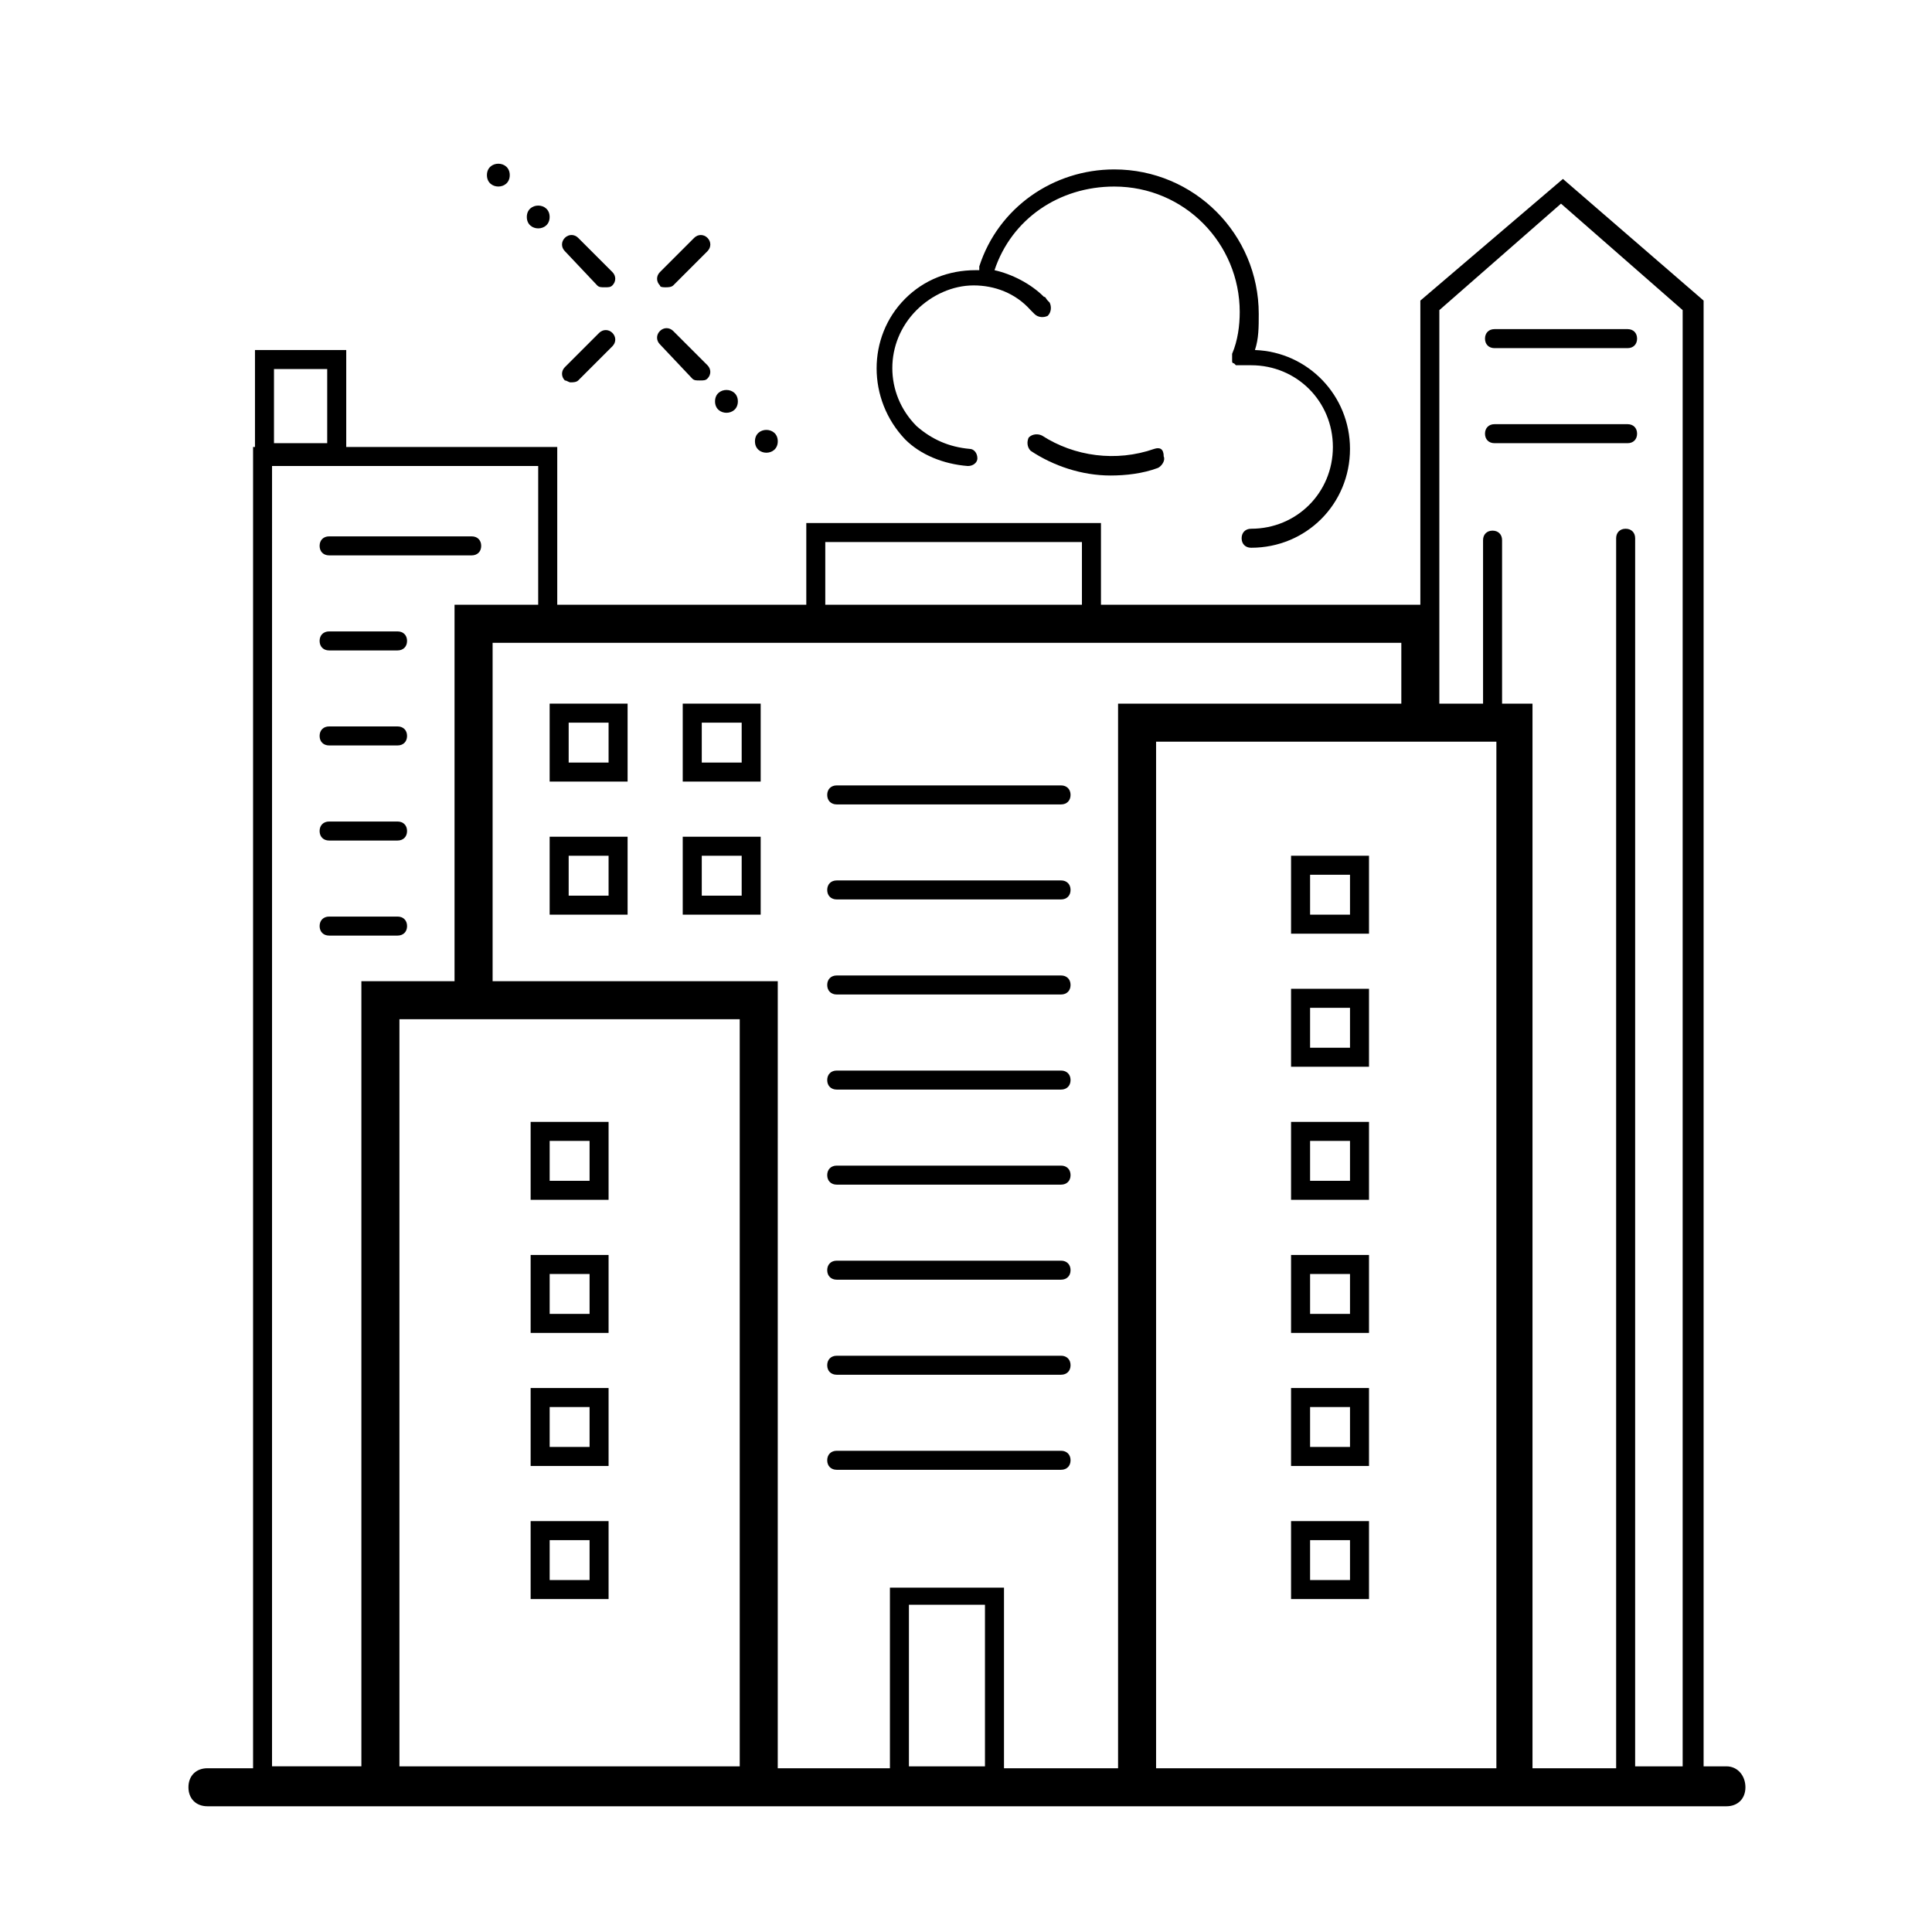 <?xml version="1.0" encoding="UTF-8"?>
<!-- The Best Svg Icon site in the world: iconSvg.co, Visit us! https://iconsvg.co -->
<svg fill="#000000" width="800px" height="800px" version="1.1" viewBox="144 144 512 512" xmlns="http://www.w3.org/2000/svg">
 <g>
  <path d="m601.52 612.1h-6.047v-388.44l-37.281-32.242-37.785 32.242v80.609h-84.641v-21.664h-78.09v21.664h-66v-41.816h-55.922v-25.695h-24.184v25.695h-0.504v350.15h-12.09c-3.023 0-5.039 2.016-5.039 5.039 0 3.023 2.016 5.039 5.039 5.039h402.54c3.023 0 5.039-2.016 5.039-5.039-0.004-3.023-2.016-5.543-5.039-5.543zm-384.91-370.3h14.105v19.648h-14.105zm308.83-15.617 32.242-28.215 32.242 28.215v385.92h-12.594l0.004-325.46c0-1.512-1.008-2.519-2.519-2.519-1.512 0-2.519 1.008-2.519 2.519v325.96h-22.168v-282.13h-8.062v-43.328c0-1.512-1.008-2.519-2.519-2.519s-2.519 1.008-2.519 2.519v43.328h-11.586zm15.117 114.37v272.06l-90.184-0.004v-272.06zm-25.191-10.078h-75.066v282.13h-30.23v-47.863h-30.23v47.863h-29.727l0.004-208.58h-75.57v-89.676h240.82zm-110.34 281.63h-20.152v-42.824h20.152zm-64.988-198v198h-90.184v-198zm22.668-126.46h68.016v16.625h-68.016zm-146.61-20.152h70.535l-0.004 36.777h-22.168v99.754h-24.688v208.07h-23.68z"/>
  <path d="m540.06 236.26h35.266c1.512 0 2.519-1.008 2.519-2.519 0-1.512-1.008-2.519-2.519-2.519h-35.266c-1.512 0-2.519 1.008-2.519 2.519 0 1.512 1.008 2.519 2.519 2.519z"/>
  <path d="m540.06 261.45h35.266c1.512 0 2.519-1.008 2.519-2.519 0-1.512-1.008-2.519-2.519-2.519h-35.266c-1.512 0-2.519 1.008-2.519 2.519 0 1.512 1.008 2.519 2.519 2.519z"/>
  <path d="m305.28 441.31h-20.656v20.656h20.656zm-5.035 15.617h-10.578v-10.578h10.578z"/>
  <path d="m305.28 476.58h-20.656v20.656h20.656zm-5.035 15.617h-10.578v-10.578h10.578z"/>
  <path d="m305.28 511.84h-20.656v20.656h20.656zm-5.035 15.617h-10.578v-10.578h10.578z"/>
  <path d="m305.28 547.11h-20.656v20.656h20.656zm-5.035 15.621h-10.578v-10.578h10.578z"/>
  <path d="m506.8 370.78h-20.656v20.656h20.656zm-5.035 15.617h-10.578v-10.578h10.578z"/>
  <path d="m506.8 406.04h-20.656v20.656h20.656zm-5.035 15.621h-10.578v-10.578h10.578z"/>
  <path d="m506.8 441.31h-20.656v20.656h20.656zm-5.035 15.617h-10.578v-10.578h10.578z"/>
  <path d="m506.8 476.58h-20.656v20.656h20.656zm-5.035 15.617h-10.578v-10.578h10.578z"/>
  <path d="m506.8 511.84h-20.656v20.656h20.656zm-5.035 15.617h-10.578v-10.578h10.578z"/>
  <path d="m506.8 547.11h-20.656v20.656h20.656zm-5.035 15.621h-10.578v-10.578h10.578z"/>
  <path d="m365.74 357.18h59.449c1.512 0 2.519-1.008 2.519-2.519s-1.008-2.519-2.519-2.519h-59.449c-1.512 0-2.519 1.008-2.519 2.519s1.008 2.519 2.519 2.519z"/>
  <path d="m365.74 407.55h59.449c1.512 0 2.519-1.008 2.519-2.519 0-1.512-1.008-2.519-2.519-2.519h-59.449c-1.512 0-2.519 1.008-2.519 2.519 0 1.512 1.008 2.519 2.519 2.519z"/>
  <path d="m365.74 457.94h59.449c1.512 0 2.519-1.008 2.519-2.519s-1.008-2.519-2.519-2.519h-59.449c-1.512 0-2.519 1.008-2.519 2.519s1.008 2.519 2.519 2.519z"/>
  <path d="m365.74 508.32h59.449c1.512 0 2.519-1.008 2.519-2.519s-1.008-2.519-2.519-2.519l-59.449 0.004c-1.512 0-2.519 1.008-2.519 2.519 0 1.508 1.008 2.516 2.519 2.516z"/>
  <path d="m365.74 382.36h59.449c1.512 0 2.519-1.008 2.519-2.519s-1.008-2.519-2.519-2.519l-59.449 0.004c-1.512 0-2.519 1.008-2.519 2.519 0 1.512 1.008 2.516 2.519 2.516z"/>
  <path d="m365.74 432.75h59.449c1.512 0 2.519-1.008 2.519-2.519 0-1.512-1.008-2.519-2.519-2.519h-59.449c-1.512 0-2.519 1.008-2.519 2.519 0 1.512 1.008 2.519 2.519 2.519z"/>
  <path d="m365.74 483.13h59.449c1.512 0 2.519-1.008 2.519-2.519s-1.008-2.519-2.519-2.519h-59.449c-1.512 0-2.519 1.008-2.519 2.519s1.008 2.519 2.519 2.519z"/>
  <path d="m365.74 533.51h59.449c1.512 0 2.519-1.008 2.519-2.519s-1.008-2.519-2.519-2.519h-59.449c-1.512 0-2.519 1.008-2.519 2.519s1.008 2.519 2.519 2.519z"/>
  <path d="m231.22 291.18h37.785c1.512 0 2.519-1.008 2.519-2.519s-1.008-2.519-2.519-2.519h-37.785c-1.512 0-2.519 1.008-2.519 2.519s1.008 2.519 2.519 2.519z"/>
  <path d="m231.22 316.37h18.137c1.512 0 2.519-1.008 2.519-2.519 0-1.512-1.008-2.519-2.519-2.519h-18.137c-1.512 0-2.519 1.008-2.519 2.519 0 1.512 1.008 2.519 2.519 2.519z"/>
  <path d="m231.22 366.75h18.137c1.512 0 2.519-1.008 2.519-2.519 0-1.512-1.008-2.519-2.519-2.519h-18.137c-1.512 0-2.519 1.008-2.519 2.519 0 1.512 1.008 2.519 2.519 2.519z"/>
  <path d="m231.22 341.55h18.137c1.512 0 2.519-1.008 2.519-2.519 0-1.512-1.008-2.519-2.519-2.519h-18.137c-1.512 0-2.519 1.008-2.519 2.519 0 1.516 1.008 2.519 2.519 2.519z"/>
  <path d="m249.36 391.94c1.512 0 2.519-1.008 2.519-2.519s-1.008-2.519-2.519-2.519h-18.137c-1.512 0-2.519 1.008-2.519 2.519s1.008 2.519 2.519 2.519z"/>
  <path d="m310.32 330.47h-20.656v20.656h20.656zm-5.039 15.617h-10.578v-10.578h10.578z"/>
  <path d="m310.32 365.74h-20.656v20.656h20.656zm-5.039 15.621h-10.578v-10.578h10.578z"/>
  <path d="m345.59 330.47h-20.656v20.656h20.656zm-5.035 15.617h-10.578v-10.578h10.578z"/>
  <path d="m345.59 365.74h-20.656v20.656h20.656zm-5.035 15.621h-10.578v-10.578h10.578z"/>
  <path d="m400.5 267.5c1.512 0 2.519-1.008 2.519-2.016 0-1.512-1.008-2.519-2.016-2.519-5.543-0.504-10.078-2.519-14.105-6.047-8.566-8.566-8.566-22.168 0-30.73 4.031-4.031 9.574-6.551 15.113-6.551 5.543 0 11.082 2.016 15.113 6.551l1.008 1.008c1.008 1.008 2.519 1.008 3.527 0.504 1.008-1.008 1.008-2.519 0.504-3.527l-0.504-0.504c-0.504-0.504-0.504-1.008-1.008-1.008-3.527-3.527-8.566-6.047-13.098-7.055 4.535-13.602 17.129-22.168 31.738-22.168 18.641 0 33.25 15.113 33.25 33.25 0 3.527-0.504 7.559-2.016 11.082v0.504 0.504 0.504 0.504s0 0.504 0.504 0.504l0.504 0.504h0.504 0.504 1.008 1.008 1.008c12.09 0 21.664 9.574 21.664 21.664s-9.574 21.664-21.664 21.664c-1.512 0-2.519 1.008-2.519 2.519s1.008 2.519 2.519 2.519c14.609 0 26.199-11.586 26.199-26.199 0-14.105-11.082-25.695-25.191-26.199 1.008-3.023 1.008-6.047 1.008-9.574 0-21.16-17.129-38.289-38.289-38.289-16.121 0-30.73 10.078-35.77 25.695v1.008h-1.008c-7.055 0-13.602 2.519-18.641 7.559-10.078 10.078-10.078 26.703 0 37.281 4.027 4.035 10.074 6.555 16.625 7.059z"/>
  <path d="m449.88 262.96c-10.078 3.527-21.16 2.016-29.727-3.527-1.008-0.504-2.519-0.504-3.527 0.504-0.504 1.008-0.504 2.519 0.504 3.527 6.047 4.031 13.602 6.551 21.16 6.551 4.031 0 8.566-0.504 12.594-2.016 1.008-0.504 2.016-2.016 1.512-3.023 0.004-2.016-1.004-2.519-2.516-2.016z"/>
  <path d="m320.4 220.14c0.504 0 1.512 0 2.016-0.504l9.07-9.07c1.008-1.008 1.008-2.519 0-3.527-1.008-1.008-2.519-1.008-3.527 0l-9.07 9.07c-1.008 1.008-1.008 2.519 0 3.527 0 0.504 1.008 0.504 1.512 0.504z"/>
  <path d="m295.21 245.33c0.504 0 1.512 0 2.016-0.504l9.07-9.07c1.008-1.008 1.008-2.519 0-3.527-1.008-1.008-2.519-1.008-3.527 0l-9.07 9.07c-1.008 1.008-1.008 2.519 0 3.527 0.504 0 1.008 0.504 1.512 0.504z"/>
  <path d="m302.26 219.63c0.504 0.504 1.008 0.504 2.016 0.504 1.008 0 1.512 0 2.016-0.504 1.008-1.008 1.008-2.519 0-3.527l-9.07-9.07c-1.008-1.008-2.519-1.008-3.527 0-1.008 1.008-1.008 2.519 0 3.527z"/>
  <path d="m327.45 244.32c0.504 0.504 1.008 0.504 2.016 0.504 1.008 0 1.512 0 2.016-0.504 1.008-1.008 1.008-2.519 0-3.527l-9.07-9.07c-1.008-1.008-2.519-1.008-3.527 0-1.008 1.008-1.008 2.519 0 3.527z"/>
  <path d="m279.09 190.41c0 4.031-6.047 4.031-6.047 0s6.047-4.031 6.047 0"/>
  <path d="m289.66 201.5c0 4.031-6.047 4.031-6.047 0 0-4.027 6.047-4.027 6.047 0"/>
  <path d="m339.54 250.37c0 4.031-6.047 4.031-6.047 0s6.047-4.031 6.047 0"/>
  <path d="m350.12 260.95c0 4.031-6.047 4.031-6.047 0 0-4.027 6.047-4.027 6.047 0"/>
 </g>
</svg>